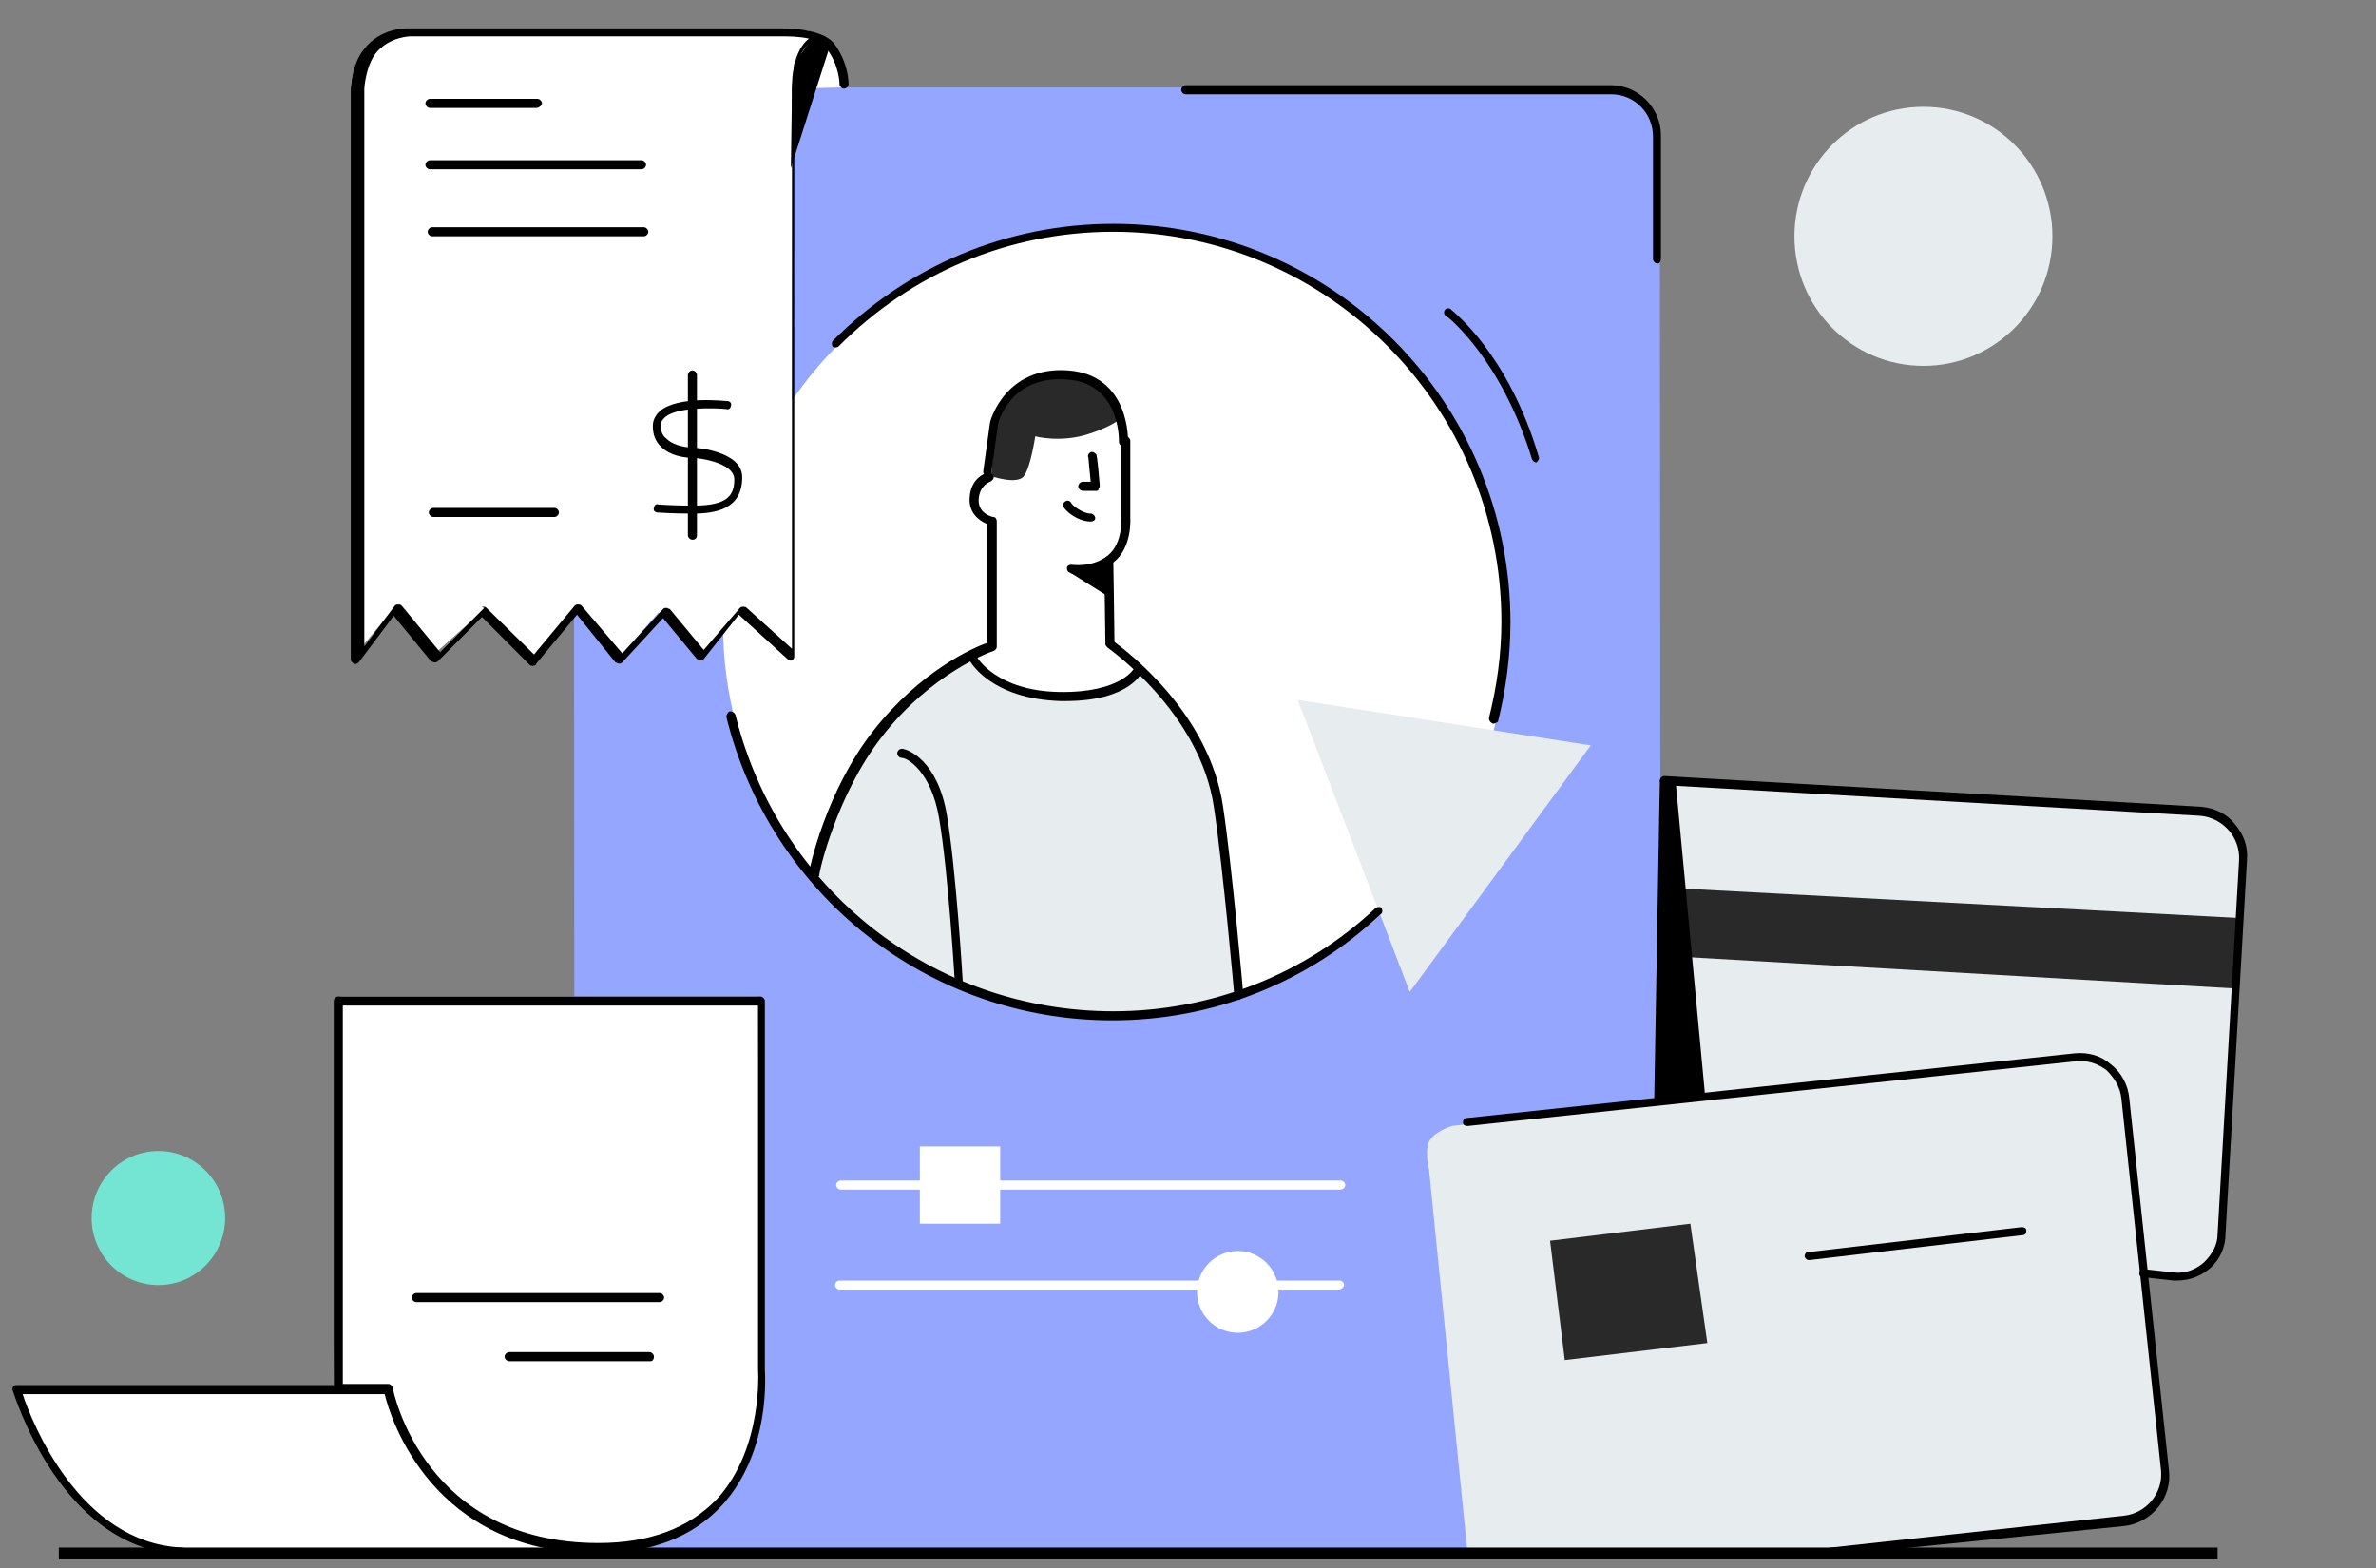 <?xml version="1.0" encoding="UTF-8"?>
<svg width="200px" height="132px" viewBox="0 0 200 132" version="1.1" xmlns="http://www.w3.org/2000/svg" xmlns:xlink="http://www.w3.org/1999/xlink">
    <rect x="0" y="0" width="200" height="132" fill="#808080" stroke="none"/>
    <title>Movavi Account (1)</title>
    <defs>
        <rect id="path-1" x="0" y="0" width="200" height="132"></rect>
    </defs>
    <g id="Продуктовая-страница-VS-21" stroke="none" stroke-width="1" fill="none" fill-rule="evenodd">
        <g id="Movavi-Account-(1)">
            <mask id="mask-2" fill="white">
                <use xlink:href="#path-1"></use>
            </mask>
            <g id="path-1"></g>
            <g id="Group" mask="url(#mask-2)">
                <g transform="translate(0.952, 1.913)">
                    <g id="Слой_3">
                        <path d="M138.857,128.461 L47.429,128.748 L47.333,9.278 C47.333,7.174 49.048,5.452 51.143,5.452 L134.952,5.452 C137.048,5.452 138.762,7.174 138.762,9.278 L138.857,128.461 Z" id="Path" fill="#94A6FF"></path>
                        <ellipse id="Oval" fill="#FFFFFF" fill-rule="nonzero" cx="92.952" cy="50.6" rx="33.048" ry="33.191"></ellipse>
                        <path d="M69.905,5.452 L65.81,5.548 L65.619,53.183 L61.143,49.643 L57.905,53.374 L54.476,49.643 L51.048,53.565 L47.333,49.452 L43.619,53.757 L39.524,49.643 L35.238,53.47 L32,49.548 L28.571,53.661 L28.571,5.357 C28.571,5.357 28.762,1.243 32.857,0.861 C36.952,0.478 52.381,0.861 52.381,0.861 L67.048,0.67 C67.048,0.67 69.714,1.817 69.714,2.965 C69.714,4.113 69.905,5.452 69.905,5.452 Z" id="Path" fill="#FFFFFF" fill-rule="nonzero"></path>
                        <polygon id="Path" fill="#E7ECEE" fill-rule="nonzero" points="108.286 57.009 132.952 60.835 117.714 81.591"></polygon>
                        <path d="M27.714,81.974 L62.857,81.974 L63.048,116.122 C63.048,116.122 63.429,128.461 49.333,128.461 C35.238,128.461 14,128.652 14,128.652 C14,128.652 7.429,127.313 4.952,123.678 C2.476,120.043 0.476,114.783 0.476,114.783 L27.143,114.783 L27.714,81.974 Z" id="Path" fill="#FFFFFF" fill-rule="nonzero"></path>
                        <rect id="Rectangle" fill="#FFFFFF" fill-rule="nonzero" x="76.476" y="94.6" width="6.762" height="6.504"></rect>
                        <ellipse id="Oval" fill="#FFFFFF" fill-rule="nonzero" cx="103.238" cy="106.843" rx="3.429" ry="3.443"></ellipse>
                        <path d="M119.333,96.513 L122.571,128.748 L154,128.748 L178.286,125.974 C178.286,125.974 181.429,124.922 181.143,121.957 C180.857,118.991 177.619,89.913 177.619,89.913 C177.619,89.913 177.238,87.426 174.19,87.043 C171.143,86.661 121.238,92.878 121.238,92.878 C121.238,92.878 119.714,93.357 119.333,94.217 C118.952,95.078 119.333,96.513 119.333,96.513 Z" id="Path" fill="#E7ECEE" fill-rule="nonzero"></path>
                        <path d="M138.762,63.8 L138.381,99.383 C138.381,99.383 180.762,105.313 181.048,105.409 C181.429,105.504 185.524,106.174 186.19,101.678 C186.857,97.183 187.81,69.348 187.81,69.348 C187.81,69.348 187.333,67.339 185.048,66.574 C182.857,65.809 138.762,63.8 138.762,63.8 Z" id="Path" fill="#E7ECEE" fill-rule="nonzero"></path>
                        <polygon id="Path" fill="#292929" fill-rule="nonzero" points="138.762 72.791 138.762 78.53 187.238 81.304 187.619 75.374"></polygon>
                        <polygon id="Path" fill="#292929" fill-rule="nonzero" points="129.524 102.539 141.333 101.104 142.762 111.148 130.762 112.583"></polygon>
                        <polyline id="Path" fill="#000000" fill-rule="nonzero" points="65.714 5.643 65.619 12.243 68.857 2.104 67.429 1.243 65.905 3.443 65.714 5.643"></polyline>
                        <path d="M67.619,71.643 C67.714,71.261 69.81,62.939 73.143,59.304 C76.571,55.67 80.762,52.991 80.762,52.991 C80.762,52.991 82.667,56.148 86.857,56.53 C91.048,57.009 92.952,55.957 92.952,55.957 L95.048,54.33 C95.048,54.33 98.857,57.87 100.476,61.791 C102.095,65.617 102.667,74.226 102.667,74.226 L103.429,81.687 C103.429,81.687 93.81,85.609 82.381,82.07 C71.905,78.913 67.619,71.643 67.619,71.643 Z" id="Path" fill="#E7ECEE" fill-rule="nonzero"></path>
                        <path d="M82.476,38.165 C82.476,38.165 84.667,38.93 85.238,38.165 C85.81,37.4 86.19,34.817 86.19,34.817 C86.19,34.817 88.286,35.391 90.667,34.626 C93.048,33.861 93.619,33.096 93.619,33.096 C93.619,33.096 92.857,29.461 88.857,29.557 C84.857,29.652 83.524,31.565 83.143,32.904 C82.762,34.148 82.476,38.165 82.476,38.165 Z" id="Path" fill="#292929" fill-rule="nonzero"></path>
                        <polyline id="Path" fill="#000000" fill-rule="nonzero" points="138.762 63.8 138.286 91.061 142.571 90.296 140.095 63.896"></polyline>
                        <polygon id="Path" fill="#000000" fill-rule="nonzero" points="89.143 46.296 92.19 48.209 92.19 45.722"></polygon>
                    </g>
                    <g id="Слой_2">
                        <rect id="Rectangle" fill="#000000" fill-rule="nonzero" x="4" y="128.365" width="181.714" height="1"></rect>
                        <path d="M138.571,20.278 C138.381,20.278 138.19,20.087 138.19,19.896 L138.19,9.565 C138.19,7.652 136.667,6.026 134.667,6.026 L98.857,6.026 C98.667,6.026 98.476,5.835 98.476,5.643 C98.476,5.452 98.667,5.261 98.857,5.261 L134.667,5.261 C136.952,5.261 138.857,7.174 138.857,9.47 L138.857,19.8 C138.857,20.087 138.762,20.278 138.571,20.278 Z" id="Path" fill="#000000" fill-rule="nonzero"></path>
                        <path d="M92.667,83.983 C77.238,83.983 63.905,73.461 60.19,58.443 C60.19,58.252 60.286,58.061 60.476,57.965 C60.667,57.965 60.857,58.061 60.952,58.252 C64.571,72.983 77.619,83.217 92.762,83.217 C100.952,83.217 108.857,80.157 114.857,74.513 C115.048,74.417 115.238,74.417 115.333,74.513 C115.429,74.704 115.429,74.896 115.333,74.991 C109.143,80.826 101.143,83.983 92.667,83.983 Z" id="Path" fill="#000000" fill-rule="nonzero"></path>
                        <path d="M124.762,59.017 C124.762,59.017 124.667,59.017 124.762,59.017 C124.476,58.922 124.381,58.73 124.381,58.539 C125.048,55.861 125.429,53.183 125.429,50.409 C125.429,32.33 110.762,17.6 92.762,17.6 C84,17.6 75.81,21.043 69.619,27.261 C69.524,27.357 69.238,27.357 69.143,27.261 C69.048,27.165 69.048,26.878 69.143,26.783 C75.429,20.47 83.81,16.93 92.762,16.93 C111.238,16.93 126.19,31.948 126.19,50.504 C126.19,53.278 125.81,56.148 125.143,58.826 C125.048,58.922 124.857,59.017 124.762,59.017 Z" id="Path" fill="#000000" fill-rule="nonzero"></path>
                        <path d="M43.905,54.139 C43.81,54.139 43.714,54.139 43.619,54.043 L39.619,50.026 L35.905,53.757 C35.81,53.852 35.714,53.852 35.619,53.852 C35.524,53.852 35.429,53.757 35.333,53.757 L32.19,49.93 L29.238,53.852 C29.143,53.948 28.952,54.043 28.857,53.948 C28.667,53.852 28.571,53.757 28.571,53.565 L28.571,5.548 C28.571,5.452 28.667,3.443 29.714,2.2 C31.048,0.478 33.143,0.478 33.238,0.478 L64.476,0.478 C64.857,0.478 68.095,0.383 69.238,1.722 C70.476,3.348 70.476,5.07 70.476,5.165 C70.476,5.357 70.286,5.548 70.095,5.548 C70.095,5.548 70.095,5.548 70.095,5.548 C69.905,5.548 69.714,5.357 69.714,5.165 C69.714,5.165 69.714,3.539 68.571,2.104 C68.381,1.817 68,1.626 67.619,1.53 C67.619,1.626 67.524,1.626 67.429,1.626 C65.81,2.391 65.905,5.643 65.905,5.739 L65.905,53.374 C65.905,53.47 65.81,53.661 65.714,53.661 C65.619,53.757 65.429,53.661 65.333,53.565 L61.238,49.835 L58.286,53.565 C58.19,53.661 58.095,53.757 58,53.661 C57.905,53.661 57.81,53.565 57.714,53.565 L54.857,50.122 L51.429,53.852 C51.333,53.948 51.238,53.948 51.143,53.948 C51.048,53.948 50.952,53.852 50.857,53.852 L47.619,49.835 L44.19,53.948 C44.19,54.043 44.095,54.139 43.905,54.139 C44,54.139 43.905,54.139 43.905,54.139 Z M39.714,49.165 C39.81,49.165 39.905,49.165 40,49.261 L44,53.183 L47.429,49.07 C47.524,48.974 47.619,48.974 47.714,48.974 C47.714,48.974 47.714,48.974 47.714,48.974 C47.81,48.974 47.905,48.974 48,49.07 L51.429,53.087 L54.857,49.357 C54.952,49.261 55.048,49.261 55.143,49.261 C55.238,49.261 55.333,49.357 55.429,49.357 L58.286,52.8 L61.333,49.261 C61.429,49.165 61.524,49.165 61.619,49.165 C61.714,49.165 61.81,49.165 61.905,49.261 L65.714,52.704 L65.714,5.835 C65.714,5.739 65.524,2.583 67.143,1.339 C66.286,1.148 65.333,1.148 64.857,1.148 L33.619,1.148 C33.619,1.148 31.81,1.148 30.667,2.583 C29.81,3.73 29.714,5.548 29.714,5.548 L29.714,52.513 L32.286,49.07 C32.381,48.974 32.476,48.974 32.571,48.974 C32.667,48.974 32.762,48.974 32.857,49.07 L36.095,52.991 L39.81,49.261 C39.524,49.165 39.619,49.165 39.714,49.165 Z" id="Shape" fill="#000000" fill-rule="nonzero"></path>
                        <path d="M67.524,72.026 C67.524,72.026 67.524,72.026 67.524,72.026 C67.333,72.026 67.143,71.835 67.143,71.643 C67.143,71.261 68.571,64.661 72.571,59.591 C76.476,54.617 80.952,52.609 82.095,52.226 L82.095,42.183 C81.429,41.896 80.571,41.226 80.667,39.983 C80.762,38.261 82.095,37.878 82.19,37.878 C82.381,37.878 82.571,37.974 82.667,38.165 C82.762,38.357 82.571,38.548 82.381,38.643 C82.381,38.643 81.524,38.93 81.429,40.078 C81.333,41.322 82.571,41.609 82.667,41.609 C82.857,41.609 82.952,41.8 82.952,41.991 L82.952,52.513 C82.952,52.704 82.857,52.8 82.667,52.896 C82.571,52.896 77.429,54.713 73.238,60.165 C69.524,64.948 68,71.357 68,71.835 C67.905,71.835 67.714,72.026 67.524,72.026 Z" id="Path" fill="#000000" fill-rule="nonzero"></path>
                        <path d="M89.81,46.391 C89.429,46.391 89.143,46.391 89.143,46.296 C88.952,46.296 88.857,46.104 88.857,45.913 C88.857,45.722 89.048,45.626 89.238,45.626 C89.238,45.626 90.952,45.913 92.286,44.861 C93.619,43.809 93.429,41.609 93.429,41.609 L93.429,35.2 C93.429,35.009 93.619,34.817 93.81,34.817 C93.81,34.817 93.81,34.817 93.81,34.817 C94,34.817 94.19,35.009 94.19,35.2 L94.19,41.609 C94.19,41.704 94.381,44.191 92.762,45.435 C91.81,46.296 90.571,46.391 89.81,46.391 Z" id="Path" fill="#000000" fill-rule="nonzero"></path>
                        <path d="M82.19,38.165 C82.19,38.165 82.19,38.165 82.19,38.165 C81.905,38.165 81.81,37.974 81.81,37.783 L82.381,33.67 C82.381,33.574 83.619,28.887 88.952,29.27 C94.19,29.652 94,35.2 94,35.296 C94,35.487 93.81,35.678 93.619,35.678 C93.429,35.678 93.238,35.487 93.238,35.296 C93.238,35.104 93.333,30.322 88.857,30.035 C84.095,29.652 83.048,33.67 83.048,33.861 L82.476,37.974 C82.571,38.07 82.381,38.165 82.19,38.165 Z" id="Path" fill="#000000" fill-rule="nonzero"></path>
                        <path d="M90.857,41.991 C89.714,41.991 88.667,41.035 88.571,40.748 C88.476,40.557 88.571,40.365 88.762,40.27 C88.952,40.174 89.143,40.27 89.238,40.461 C89.333,40.652 90.19,41.322 90.857,41.322 C91.048,41.322 91.238,41.513 91.238,41.704 C91.238,41.896 91.048,41.991 90.857,41.991 Z" id="Path" fill="#000000" fill-rule="nonzero"></path>
                        <path d="M91.333,39.409 C91.333,39.409 91.333,39.409 91.333,39.409 L90.19,39.409 C90,39.409 89.81,39.217 89.81,39.026 C89.81,38.835 90,38.643 90.19,38.643 L90.857,38.643 C90.762,37.687 90.667,36.73 90.667,36.635 C90.571,36.443 90.667,36.252 90.857,36.157 C91.048,36.061 91.238,36.252 91.333,36.348 C91.333,36.348 91.429,36.539 91.619,38.93 C91.619,39.026 91.619,39.122 91.524,39.217 C91.524,39.409 91.429,39.409 91.333,39.409 Z" id="Path" fill="#000000" fill-rule="nonzero"></path>
                        <path d="M103.333,82.261 C103.143,82.261 102.952,82.165 102.952,81.974 C102.952,81.878 102,71.165 101.238,66.096 C100.095,58.061 92.381,52.704 92.286,52.609 C92.19,52.513 92.095,52.417 92.095,52.322 C92.095,52.322 92,45.626 92,45.435 C92,45.243 92.19,45.052 92.381,45.052 C92.571,45.052 92.762,45.243 92.762,45.435 C92.762,45.626 92.857,50.983 92.857,52.13 C94,52.991 100.857,58.157 102,66 C102.762,71.07 103.714,81.878 103.714,81.974 C103.714,82.07 103.524,82.165 103.333,82.261 C103.333,82.261 103.333,82.261 103.333,82.261 Z" id="Path" fill="#000000" fill-rule="nonzero"></path>
                        <path d="M88.762,57.104 C88.571,57.104 88.476,57.104 88.286,57.104 C82.571,56.913 80.857,53.948 80.762,53.852 C80.667,53.661 80.762,53.47 80.857,53.374 C81.048,53.278 81.238,53.374 81.333,53.47 C81.333,53.47 82.952,56.243 88.19,56.339 C93.429,56.435 94.571,54.33 94.571,54.235 C94.667,54.043 94.857,53.948 95.048,54.043 C95.238,54.139 95.333,54.33 95.238,54.522 C95.238,54.713 94.095,57.104 88.762,57.104 Z" id="Path" fill="#000000" fill-rule="nonzero"></path>
                        <path d="M79.81,81.304 C79.619,81.304 79.429,81.113 79.429,80.922 C79.429,80.826 78.857,71.357 78.095,66.957 C77.429,63.035 75.429,61.887 74.952,61.887 C74.762,61.887 74.571,61.696 74.571,61.504 C74.571,61.313 74.762,61.122 74.952,61.122 C75.429,61.122 78,62.078 78.762,66.765 C79.524,71.261 80.095,80.73 80.095,80.826 C80.19,81.113 80,81.304 79.81,81.304 C79.81,81.304 79.81,81.304 79.81,81.304 Z" id="Path" fill="#000000" fill-rule="nonzero"></path>
                        <path d="M44.19,7.174 L35.238,7.174 C35.048,7.174 34.857,6.983 34.857,6.791 C34.857,6.6 35.048,6.409 35.238,6.409 L44.286,6.409 C44.476,6.409 44.667,6.6 44.667,6.791 C44.667,6.983 44.381,7.174 44.19,7.174 Z" id="Path" fill="#000000" fill-rule="nonzero"></path>
                        <path d="M53.048,12.339 L35.238,12.339 C35.048,12.339 34.857,12.148 34.857,11.957 C34.857,11.765 35.048,11.574 35.238,11.574 L53.048,11.574 C53.238,11.574 53.429,11.765 53.429,11.957 C53.429,12.148 53.238,12.339 53.048,12.339 Z" id="Path" fill="#000000" fill-rule="nonzero"></path>
                        <path d="M53.238,17.983 L35.429,17.983 C35.238,17.983 35.048,17.791 35.048,17.6 C35.048,17.409 35.238,17.217 35.429,17.217 L53.238,17.217 C53.429,17.217 53.619,17.409 53.619,17.6 C53.619,17.791 53.429,17.983 53.238,17.983 Z" id="Path" fill="#000000" fill-rule="nonzero"></path>
                        <path d="M57.333,43.522 C57.143,43.522 56.952,43.33 56.952,43.139 L56.952,29.652 C56.952,29.461 57.143,29.27 57.333,29.27 C57.524,29.27 57.714,29.461 57.714,29.652 L57.714,43.139 C57.714,43.33 57.619,43.522 57.333,43.522 Z" id="Path" fill="#000000" fill-rule="nonzero"></path>
                        <path d="M57.333,41.322 C55.619,41.322 54.381,41.226 54.381,41.226 C54.19,41.226 54,41.035 54.095,40.843 C54.095,40.652 54.286,40.461 54.476,40.557 C54.476,40.557 55.714,40.652 57.429,40.652 C60.286,40.652 60.857,39.791 60.857,38.452 C60.857,36.922 57.524,36.635 57.524,36.635 C57.524,36.635 55.714,36.73 54.667,35.678 C54.19,35.2 54,34.626 54,33.957 C54,33.478 54.19,33.096 54.571,32.713 C56.095,31.374 60.095,31.852 60.286,31.852 C60.476,31.852 60.667,32.043 60.571,32.235 C60.571,32.426 60.381,32.617 60.19,32.522 C59.143,32.426 56.095,32.33 55.048,33.191 C54.857,33.383 54.667,33.574 54.667,33.861 C54.667,34.339 54.762,34.722 55.143,35.009 C55.81,35.678 57.048,35.774 57.429,35.774 C57.619,35.774 61.524,36.061 61.524,38.261 C61.524,40.939 59.333,41.322 57.333,41.322 Z" id="Path" fill="#000000" fill-rule="nonzero"></path>
                        <path d="M45.714,41.609 L35.524,41.609 C35.333,41.609 35.143,41.417 35.143,41.226 C35.143,41.035 35.333,40.843 35.524,40.843 L45.714,40.843 C45.905,40.843 46.095,41.035 46.095,41.226 C46.095,41.417 45.905,41.609 45.714,41.609 Z" id="Path" fill="#000000" fill-rule="nonzero"></path>
                        <path d="M14.381,128.939 C14.381,128.939 14.381,128.939 14.381,128.939 C4.095,128.557 0.19,115.261 0.095,115.07 C0.095,114.974 0.095,114.878 0.19,114.783 C0.286,114.687 0.381,114.687 0.476,114.687 L27.143,114.687 L27.143,82.357 C27.143,82.165 27.333,81.974 27.524,81.974 L63.048,81.974 C63.238,81.974 63.429,82.165 63.429,82.357 L63.429,113.348 C63.429,113.635 64,120.235 59.81,124.826 C57.333,127.504 53.81,128.843 49.333,128.843 C35.429,128.843 31.905,117.461 31.429,115.452 L0.952,115.452 C1.714,117.748 5.714,127.983 14.381,128.365 C14.571,128.365 14.762,128.557 14.762,128.748 C14.667,128.748 14.571,128.939 14.381,128.939 Z M27.905,114.591 L31.714,114.591 C31.905,114.591 32,114.687 32.095,114.878 C32.19,115.452 34.857,127.983 49.429,127.983 C53.714,127.983 57.048,126.739 59.429,124.252 C63.333,119.948 62.857,113.348 62.857,113.348 L62.857,82.739 L27.905,82.739 L27.905,114.591 Z" id="Shape" fill="#000000" fill-rule="nonzero"></path>
                        <path d="M54.571,107.704 L34.095,107.704 C33.905,107.704 33.714,107.513 33.714,107.322 C33.714,107.13 33.905,106.939 34.095,106.939 L54.571,106.939 C54.762,106.939 54.952,107.13 54.952,107.322 C54.952,107.513 54.762,107.704 54.571,107.704 Z" id="Path" fill="#000000" fill-rule="nonzero"></path>
                        <path d="M53.81,112.678 L41.905,112.678 C41.714,112.678 41.524,112.487 41.524,112.296 C41.524,112.104 41.714,111.913 41.905,111.913 L53.714,111.913 C53.905,111.913 54.095,112.104 54.095,112.296 C54.095,112.487 54,112.678 53.81,112.678 Z" id="Path" fill="#000000" fill-rule="nonzero"></path>
                        <path d="M128.381,37.017 C128.19,37.017 128.095,36.922 128,36.73 C125.429,28.313 120.857,24.678 120.762,24.678 C120.571,24.583 120.571,24.296 120.667,24.2 C120.762,24.009 121.048,24.009 121.143,24.104 C121.333,24.296 126,27.835 128.571,36.539 C128.667,36.73 128.476,36.922 128.381,37.017 C128.476,37.017 128.476,37.017 128.381,37.017 Z" id="Path" fill="#000000" fill-rule="nonzero"></path>
                        <path d="M111.81,98.235 L69.81,98.235 C69.619,98.235 69.429,98.043 69.429,97.852 C69.429,97.661 69.619,97.47 69.81,97.47 L111.905,97.47 C112.095,97.47 112.286,97.661 112.286,97.852 C112.286,98.043 112.095,98.235 111.81,98.235 Z" id="Path" fill="#FFFFFF" fill-rule="nonzero"></path>
                        <path d="M111.714,106.652 L69.714,106.652 C69.524,106.652 69.333,106.461 69.333,106.27 C69.333,106.078 69.524,105.887 69.714,105.887 L111.81,105.887 C112,105.887 112.19,106.078 112.19,106.27 C112.19,106.461 111.905,106.652 111.714,106.652 Z" id="Path" fill="#FFFFFF" fill-rule="nonzero"></path>
                        <path d="M153.238,129.035 C153.048,129.035 152.857,128.939 152.857,128.748 C152.857,128.557 152.952,128.365 153.143,128.365 L177.81,125.687 C179.714,125.496 181.143,123.774 180.952,121.861 L177.619,90.583 C177.524,89.626 177.048,88.861 176.381,88.191 C175.619,87.617 174.762,87.33 173.81,87.426 L122.571,92.878 C122.381,92.878 122.19,92.783 122.19,92.591 C122.19,92.4 122.286,92.209 122.476,92.209 L173.714,86.757 C174.857,86.661 175.905,86.948 176.762,87.713 C177.619,88.383 178.19,89.435 178.286,90.583 L181.619,121.861 C181.905,124.157 180.19,126.261 177.905,126.548 L153.238,129.035 C153.238,129.035 153.238,129.035 153.238,129.035 Z" id="Path" fill="#000000" fill-rule="nonzero"></path>
                        <path d="M182.286,105.887 C182.19,105.887 182.095,105.887 182,105.887 L179.429,105.6 C179.238,105.6 179.048,105.409 179.143,105.217 C179.143,105.026 179.333,104.835 179.524,104.93 L182.095,105.217 C183.048,105.313 183.905,104.93 184.571,104.357 C185.238,103.687 185.714,102.922 185.714,101.965 L187.524,70.496 C187.619,68.583 186.19,66.957 184.286,66.765 L139.143,64.183 C138.952,64.183 138.762,63.991 138.762,63.8 C138.762,63.609 138.952,63.417 139.143,63.417 L184.286,66 C185.429,66.096 186.476,66.574 187.143,67.435 C187.905,68.296 188.286,69.348 188.19,70.496 L186.381,101.965 C186.381,104.165 184.571,105.887 182.286,105.887 Z" id="Path" fill="#000000" fill-rule="nonzero"></path>
                        <path d="M151.333,104.165 C151.143,104.165 151.048,104.07 150.952,103.878 C150.952,103.687 151.048,103.496 151.238,103.496 L169.238,101.391 C169.429,101.391 169.619,101.487 169.619,101.678 C169.619,101.87 169.524,102.061 169.333,102.061 L151.333,104.165 C151.333,104.165 151.333,104.165 151.333,104.165 Z" id="Path" fill="#000000" fill-rule="nonzero"></path>
                        <ellipse id="Oval" fill="#E7ECEE" fill-rule="nonzero" cx="160.952" cy="17.983" rx="10.857" ry="10.904"></ellipse>
                        <ellipse id="Oval" fill="#73E5D2" cx="12.381" cy="100.626" rx="5.619" ry="5.643"></ellipse>
                    </g>
                </g>
            </g>
        </g>
    </g>
</svg>